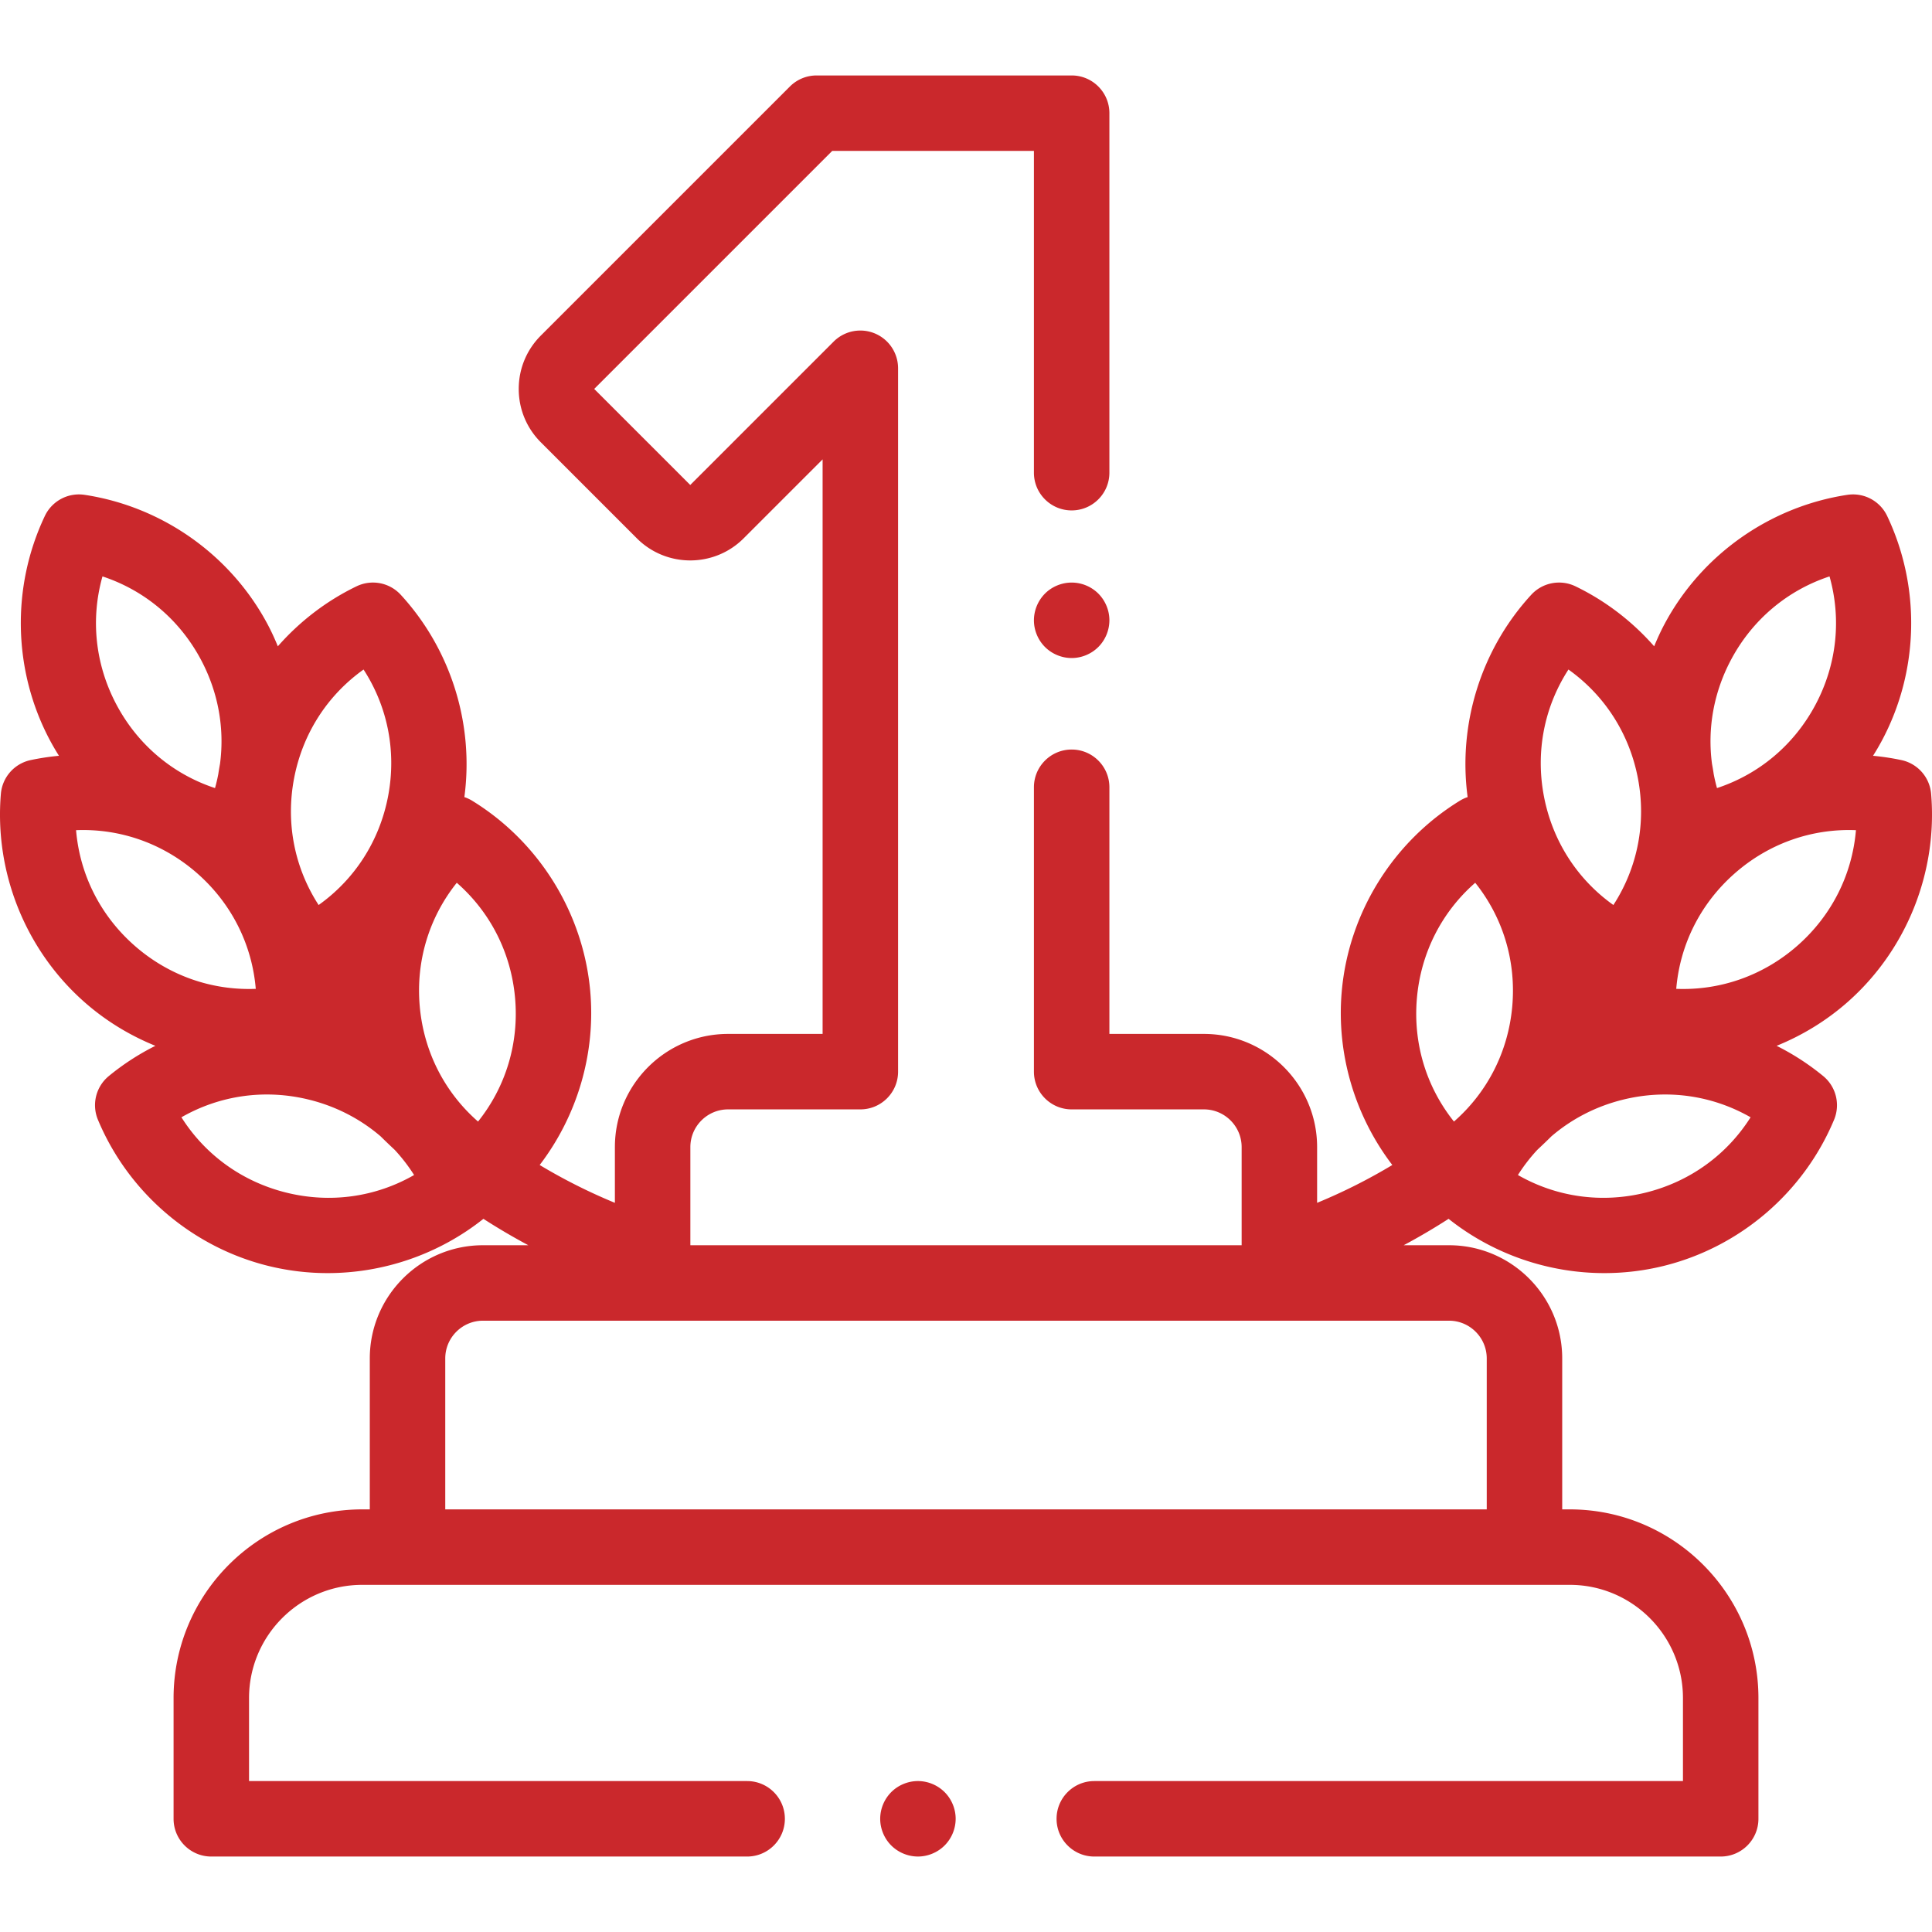 <svg xmlns="http://www.w3.org/2000/svg" xmlns:xlink="http://www.w3.org/1999/xlink" width="512" height="512" x="0" y="0" viewBox="0 0 512.002 512.002" style="enable-background:new 0 0 512 512" xml:space="preserve" class=""><g><path d="M511.769 210.368a9.997 9.997 0 0 0-7.892-8.938 65.402 65.402 0 0 0-7.502-1.137 64.838 64.838 0 0 0 2.414-4.15c9.771-18.376 10.267-40.585 1.326-59.409a10.005 10.005 0 0 0-10.528-5.598c-20.604 3.116-38.737 15.948-48.508 34.326h-.001c-1.009 1.897-1.894 3.844-2.705 5.815-5.768-6.562-12.827-12.017-20.855-15.897a10.003 10.003 0 0 0-11.713 2.235c-13.296 14.46-19.467 34.273-16.863 53.623a9.94 9.94 0 0 0-2.04.948c-17.766 10.891-29.474 29.769-31.319 50.5-1.472 16.539 3.448 33.023 13.398 46.053a148.996 148.996 0 0 1-19.931 10.025V304c0-16.542-13.458-30-30-30h-25.047v-65.364c0-5.523-4.478-10-10-10s-10 4.477-10 10V284c0 5.522 4.478 10 10 10h35.047c5.514 0 10 4.486 10 10v26H182.954v-26c0-5.514 4.486-10 10-10h35.047c5.522 0 10-4.478 10-10V97.595a10.002 10.002 0 0 0-17.071-7.072l-38.004 38.003-25.455-25.455 63.075-63.075h53.456v85.269c0 5.523 4.478 10 10 10s10-4.477 10-10V29.996c0-5.523-4.478-10-10-10h-67.599a10.003 10.003 0 0 0-7.071 2.929l-66.004 66.004c-3.777 3.778-5.857 8.8-5.857 14.143s2.08 10.365 5.857 14.143l25.455 25.455c7.799 7.799 20.486 7.799 28.285 0L218 121.738V274h-25.047c-16.542 0-30 13.458-30 30v14.764a149.115 149.115 0 0 1-19.931-10.025c9.95-13.028 14.87-29.512 13.398-46.053-1.846-20.73-13.554-39.609-31.319-50.5a9.94 9.94 0 0 0-2.04-.948c2.604-19.349-3.567-39.161-16.863-53.622a10 10 0 0 0-11.713-2.235c-8.028 3.88-15.087 9.335-20.855 15.897-.811-1.971-1.696-3.918-2.705-5.815h-.001c-9.771-18.377-27.903-31.209-48.508-34.326a10 10 0 0 0-10.528 5.598c-8.94 18.824-8.444 41.033 1.325 59.409a65.127 65.127 0 0 0 2.415 4.15c-2.509.234-5.013.61-7.502 1.137a10 10 0 0 0-7.892 8.938c-1.76 20.764 6.503 41.385 22.104 55.16 5.624 4.966 12.017 8.859 18.842 11.626a65.769 65.769 0 0 0-12.355 8.021 10.001 10.001 0 0 0-2.871 11.573c8.028 19.229 24.882 33.701 45.082 38.715a65.573 65.573 0 0 0 15.793 1.924c14.839 0 29.487-5.006 41.283-14.384 3.858 2.49 7.831 4.82 11.899 6.998H128c-16.542 0-30 13.458-30 30v40.001h-2c-27.57 0-50.001 22.43-50.001 50.001v32c0 5.522 4.478 10 10 10H198c5.522 0 10-4.478 10-10s-4.478-10-10-10H65.999v-22c0-16.542 13.458-30 30-30h320.004c16.542 0 30 13.458 30 30v22H290.002c-5.522 0-10 4.478-10 10s4.478 10 10 10h166.002c5.522 0 10-4.478 10-10v-32c0-27.57-22.43-50.001-50.001-50.001h-2v-40.001c0-16.542-13.458-30-30-30h-12.011a169.505 169.505 0 0 0 11.899-6.998c11.796 9.38 26.441 14.384 41.283 14.384 5.28 0 10.587-.632 15.793-1.924 20.199-5.013 37.054-19.485 45.082-38.715a10 10 0 0 0-2.871-11.573 65.677 65.677 0 0 0-12.356-8.021c6.825-2.767 13.219-6.661 18.843-11.626 15.601-13.776 23.864-34.396 22.104-55.161zm-433.831-4.109c2.259-11.833 8.825-22.001 18.41-28.826 6.398 9.875 8.759 21.747 6.501 33.581-2.259 11.833-8.825 22.001-18.41 28.826-6.398-9.875-8.759-21.747-6.501-33.581zm-50.78-53.505c11.174 3.687 20.452 11.46 26.107 22.097 4.602 8.657 6.289 18.243 5.036 27.616l-.009.042a65.251 65.251 0 0 0-.443 2.654 45.934 45.934 0 0 1-.868 3.688c-11.174-3.687-20.452-11.46-26.107-22.097-5.654-10.636-6.909-22.675-3.716-34zm8.42 97.781c-9.03-7.973-14.432-18.804-15.42-30.529 11.743-.477 23.173 3.546 32.204 11.52 9.03 7.973 14.433 18.805 15.42 30.53-11.753.458-23.174-3.547-32.204-11.521zm40.277 65.516c-11.691-2.9-21.486-10.013-27.776-19.956 10.208-5.848 22.192-7.558 33.884-4.656 7.121 1.766 13.532 5.103 18.882 9.682a173.6 173.6 0 0 0 3.742 3.589 45.834 45.834 0 0 1 5.153 6.685c-10.211 5.851-22.191 7.56-33.885 4.656zm50.832-18.825c-8.857-7.745-14.379-18.518-15.447-30.517-1.068-11.999 2.463-23.576 9.813-32.765 8.857 7.746 14.378 18.518 15.446 30.516 1.069 11.998-2.462 23.577-9.812 32.766zM384.004 350c5.514 0 10 4.487 10 10v40.001H118V360c0-5.514 4.486-10 10-10h256.004zm74.735-175.149c5.655-10.637 14.934-18.41 26.107-22.097 3.193 11.325 1.938 23.364-3.717 34-5.654 10.636-14.933 18.41-26.106 22.096a46.163 46.163 0 0 1-.868-3.688 63.557 63.557 0 0 0-.443-2.654l-.009-.042c-1.253-9.373.434-18.958 5.036-27.615zm-43.082 2.582c9.585 6.825 16.151 16.993 18.41 28.826 2.258 11.833-.103 23.705-6.501 33.58-9.585-6.825-16.151-16.993-18.41-28.826-2.258-11.833.102-23.705 6.501-33.58zm-14.893 89.274c-1.068 12-6.59 22.772-15.447 30.518-7.35-9.189-10.88-20.767-9.812-32.766 1.068-11.999 6.589-22.771 15.446-30.516 7.35 9.188 10.881 20.766 9.813 32.764zm35.387 49.344c-11.694 2.902-23.676 1.192-33.884-4.656a45.804 45.804 0 0 1 5.155-6.688 166.341 166.341 0 0 0 3.738-3.585c5.351-4.58 11.762-7.917 18.883-9.683 11.693-2.899 23.676-1.191 33.884 4.656-6.291 9.943-16.085 17.056-27.776 19.956zm40.276-65.516c-9.031 7.973-20.461 11.988-32.205 11.521.987-11.726 6.39-22.558 15.42-30.53 9.03-7.974 20.445-11.991 32.204-11.52-.987 11.725-6.39 22.556-15.419 30.529z" fill="#CA282C" opacity="1" data-original="#000000" class=""></path><path d="M250.332 474.932a10.076 10.076 0 0 0-7.07-2.93c-2.63 0-5.21 1.069-7.07 2.93a10.08 10.08 0 0 0-2.93 7.07c0 2.63 1.07 5.21 2.93 7.069a10.077 10.077 0 0 0 7.07 2.931c2.63 0 5.21-1.07 7.07-2.931a10.076 10.076 0 0 0 2.93-7.069c0-2.63-1.07-5.21-2.93-7.07zM291.072 157.308a10.062 10.062 0 0 0-7.069-2.92c-2.63 0-5.21 1.06-7.07 2.92a10.1 10.1 0 0 0-2.93 7.08c0 2.63 1.069 5.21 2.93 7.07 1.86 1.86 4.44 2.93 7.07 2.93s5.21-1.07 7.069-2.93a10.077 10.077 0 0 0 2.931-7.07c0-2.64-1.07-5.21-2.931-7.08z" fill="#CA282C" opacity="1" data-original="#000000" class=""></path></g></svg>